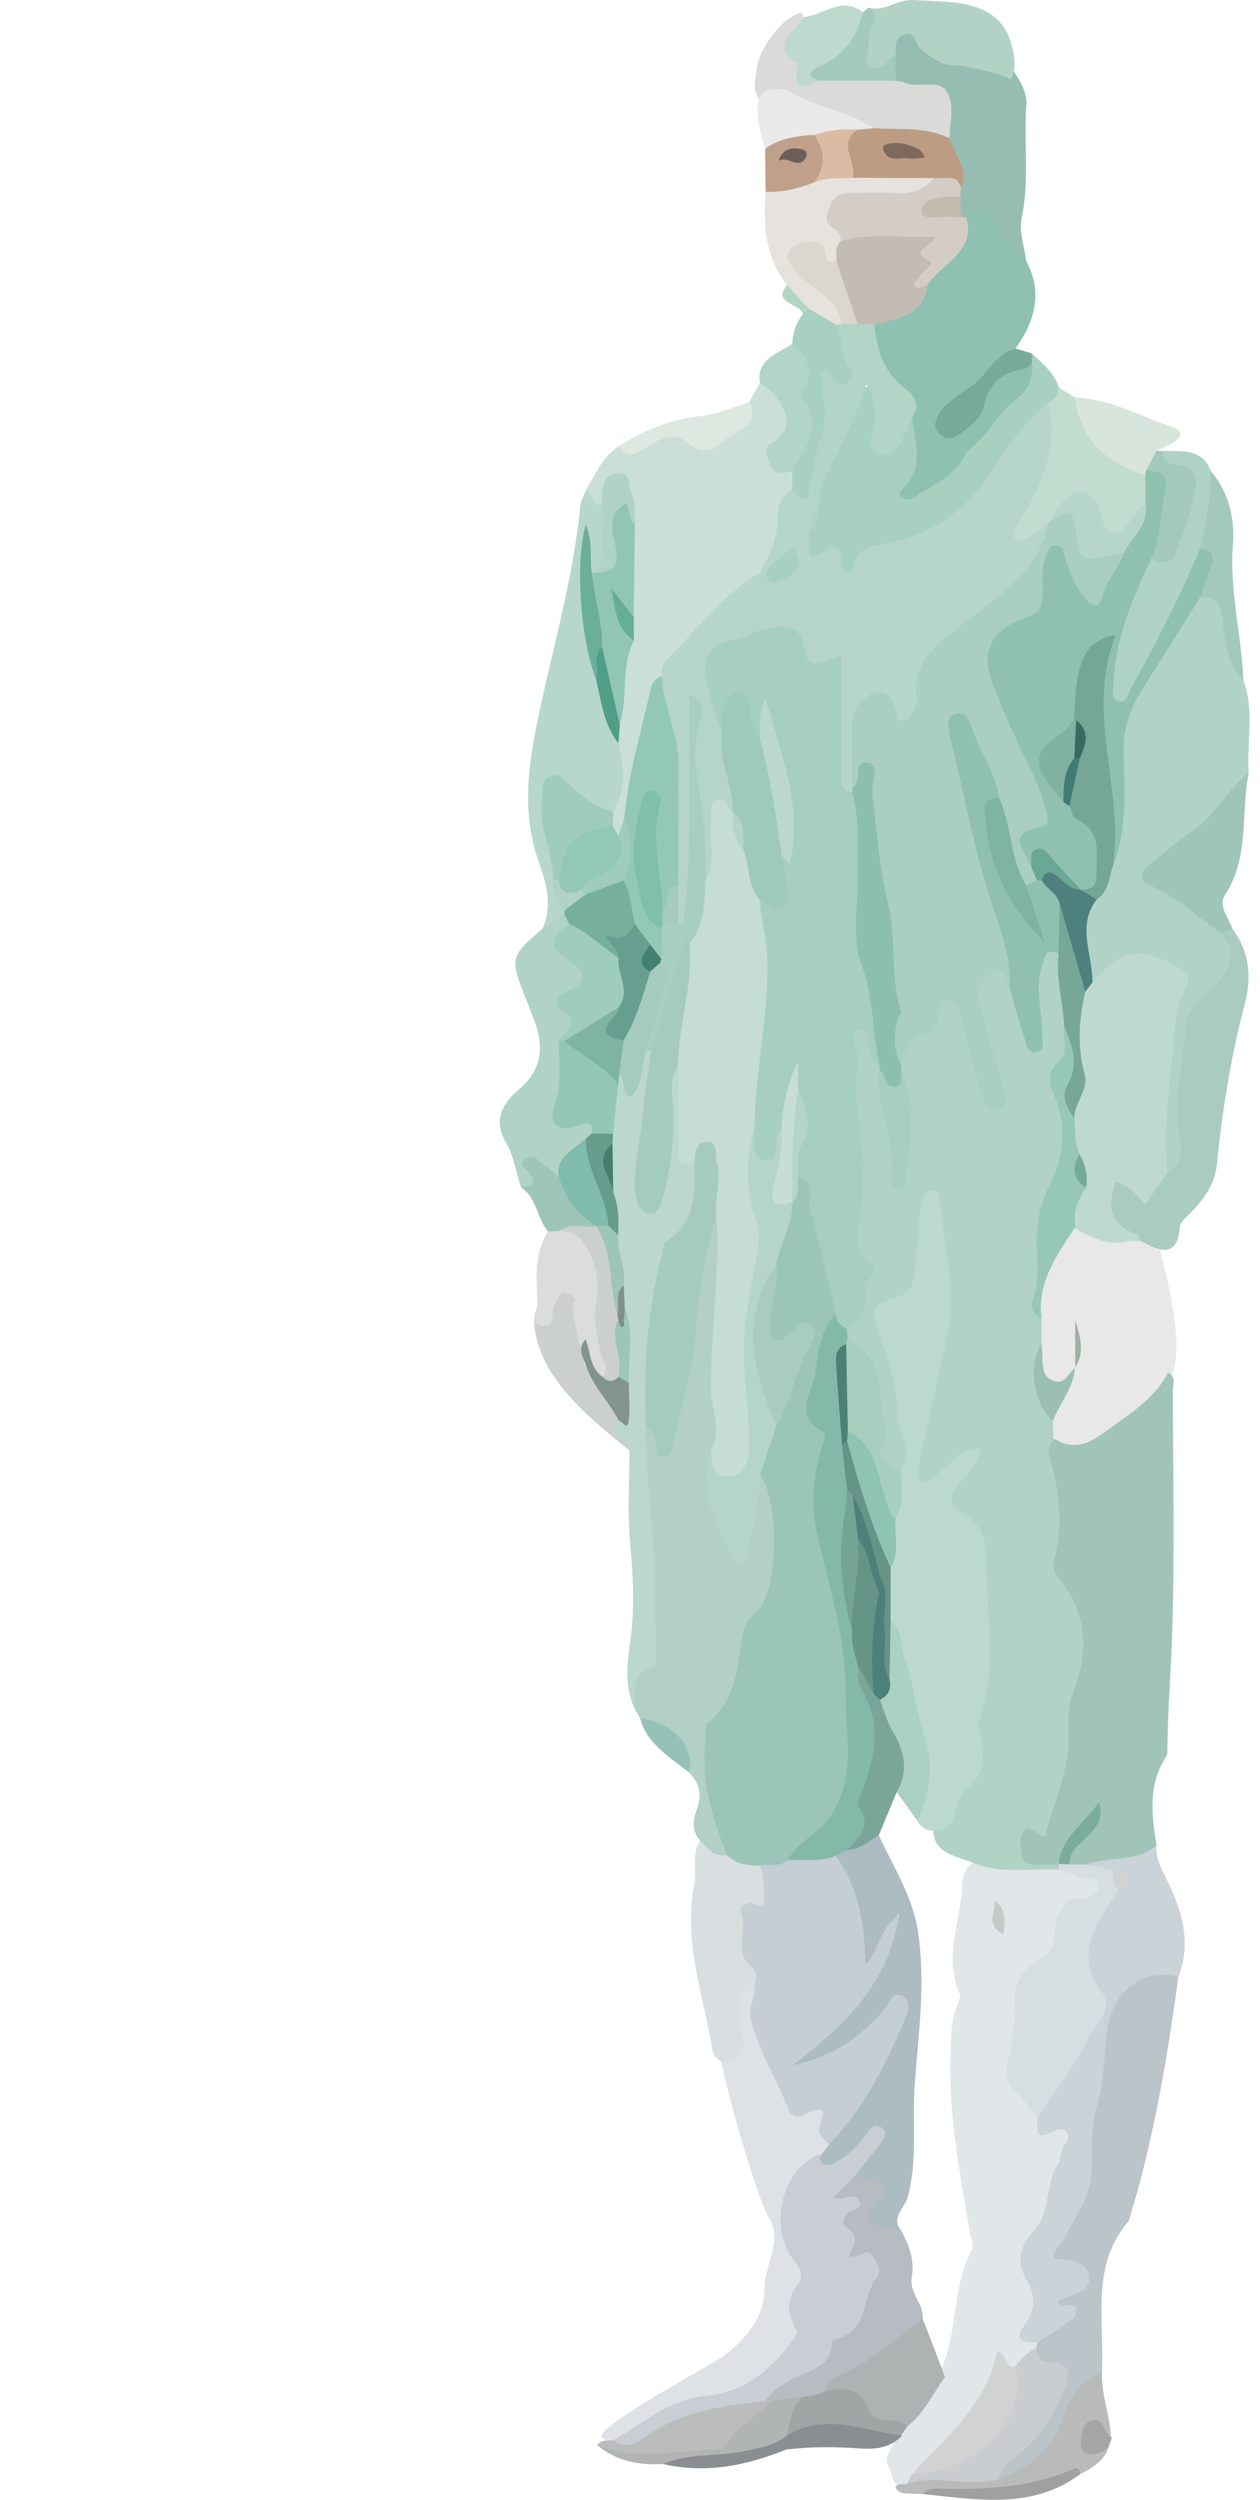 <?xml version="1.0" encoding="UTF-8"?>
<svg id="a" data-name="_x30_1" xmlns="http://www.w3.org/2000/svg" width="60.5" height="120" viewBox="0 0 60.5 120">
  <defs>
    <style>
      .b {
        fill: #90c0b0;
      }

      .c {
        fill: #c2dcd0;
      }

      .d {
        fill: #b0d3c5;
      }

      .e {
        fill: #9bc0b2;
      }

      .f {
        fill: #a6cfc0;
      }

      .g {
        fill: #c4ced4;
      }

      .h {
        fill: #6f5e57;
      }

      .i {
        fill: #7fb3a2;
      }

      .j {
        fill: #acbcc2;
      }

      .k {
        fill: #b2d0c5;
      }

      .l {
        fill: #bcd9ce;
      }

      .m {
        fill: #cad3d8;
      }

      .n {
        fill: #b7d7cb;
      }

      .o {
        fill: #c1a08b;
      }

      .p {
        fill: #dde8e0;
      }

      .q {
        fill: #94c6b7;
      }

      .r {
        fill: #b1d2c6;
      }

      .s {
        fill: #80b1a1;
      }

      .t {
        fill: #c5ddd3;
      }

      .u {
        fill: #91c5b4;
      }

      .v {
        fill: #b6d6c9;
      }

      .w {
        fill: #447f71;
      }

      .x {
        fill: #c4bcb4;
      }

      .y {
        fill: #b3d5c7;
      }

      .z {
        fill: #b8bbba;
      }

      .aa {
        fill: #97c7b7;
      }

      .ab {
        fill: #e8e9e7;
      }

      .ac {
        fill: #94c8b6;
      }

      .ad {
        fill: #8dbfaf;
      }

      .ae {
        fill: #80bbab;
      }

      .af {
        fill: #9fa0a0;
      }

      .ag {
        fill: #aed2c4;
      }

      .ah {
        fill: #8b8e90;
      }

      .ai {
        fill: #4e8079;
      }

      .aj {
        fill: #a0c5b8;
      }

      .ak {
        fill: #bcd7cd;
      }

      .al {
        fill: #d6dee2;
      }

      .am {
        fill: #9dcaba;
      }

      .an {
        fill: #96bdb1;
      }

      .ao {
        fill: #bbd8cc;
      }

      .ap {
        fill: #4e807d;
      }

      .aq {
        fill: #dadbd8;
      }

      .ar {
        fill: #b2d2c6;
      }

      .as {
        fill: #679c8c;
      }

      .at {
        fill: #a7d0c1;
      }

      .au {
        fill: #bac4c9;
      }

      .av {
        fill: #d7e5dc;
      }

      .aw {
        fill: #4d8078;
      }

      .ax {
        fill: #bedace;
      }

      .ay {
        fill: #a8cdc0;
      }

      .az {
        fill: #dbd6d0;
      }

      .ba {
        fill: #9fc5b9;
      }

      .bb {
        fill: #9fafa4;
      }

      .bc {
        fill: #cadfd5;
      }

      .bd {
        fill: #a4cbbe;
      }

      .be {
        fill: #80b4a2;
      }

      .bf {
        fill: #9dc5b8;
      }

      .bg {
        fill: #bd9c84;
      }

      .bh {
        fill: #9ac5b8;
      }

      .bi {
        fill: #65af99;
      }

      .bj {
        fill: #90c0b1;
      }

      .bk {
        fill: #669f8f;
      }

      .bl {
        fill: #95c1b6;
      }

      .bm {
        fill: #509d88;
      }

      .bn {
        fill: #669487;
      }

      .bo {
        fill: #b0d3c6;
      }

      .bp {
        fill: #75a696;
      }

      .bq {
        fill: #417c70;
      }

      .br {
        fill: #7f695d;
      }

      .bs {
        fill: #c4bab0;
      }

      .bt {
        fill: #bed9ce;
      }

      .bu {
        fill: #d1d3d3;
      }

      .bv {
        fill: #a4a6a5;
      }

      .bw {
        fill: #809187;
      }

      .bx {
        fill: #82958d;
      }

      .by {
        fill: #437e70;
      }

      .bz {
        fill: #c7c9c6;
      }

      .ca {
        fill: #c7ded4;
      }

      .cb {
        fill: #babdbc;
      }

      .cc {
        fill: #b6bcc2;
      }

      .cd {
        fill: #e9eae9;
      }

      .ce {
        fill: #e1e6e8;
      }

      .cf {
        fill: #a8cfc0;
      }

      .cg {
        fill: #396c61;
      }

      .ch {
        fill: #a3c9bc;
      }

      .ci {
        fill: #6baf9a;
      }

      .cj {
        fill: #d9dee1;
      }

      .ck {
        fill: #a3cabc;
      }

      .cl {
        fill: #8fc3b4;
      }

      .cm {
        fill: #78aa9a;
      }

      .cn {
        fill: #7cac9d;
      }

      .co {
        fill: #79a699;
      }

      .cp {
        fill: #b0b4b3;
      }

      .cq {
        fill: #b6d5c9;
      }

      .cr {
        fill: #9fccbc;
      }

      .cs {
        fill: #c9cdcf;
      }

      .ct {
        fill: #a9ccbf;
      }

      .cu {
        fill: #dcbba4;
      }

      .cv {
        fill: #76b09d;
      }

      .cw {
        fill: #d4cdc6;
      }

      .cx {
        fill: #74ab98;
      }

      .cy {
        fill: #abd0c4;
      }

      .cz {
        fill: #dbdcdb;
      }

      .da {
        fill: #b4d5c8;
      }

      .db {
        fill: #adb2b2;
      }

      .dc {
        fill: #6aa795;
      }

      .dd {
        fill: #80c0ab;
      }

      .de {
        fill: #dee1e5;
      }

      .df {
        fill: #e6e3df;
      }

      .dg {
        fill: #73a496;
      }

      .dh {
        fill: #78a797;
      }

      .di {
        fill: #8ec1b1;
      }

      .dj {
        fill: #c9ced4;
      }

      .dk {
        fill: #4e8076;
      }

      .dl {
        fill: #a0a5a5;
      }

      .dm {
        fill: #84b9aa;
      }

      .dn {
        fill: #cbd0cc;
      }
    </style>
  </defs>
  <path class="ab" d="M51.645,58.882c.971-.106,2.521-1.62,3.379-1.386.415,1.618,2.235,7.273,1.088,8.779-.641.842-1.844,2.937-2.177,3.902-.297.861-2.337-.483-3.265,0-.079-.007-.004-1.016-.082-1.027-.307-.229-.382-.534-.363-.872.063-1.053.999-1.733,1.404-2.64.287-.63.012-1.305.149-1.948-.127.656.134,1.344-.172,1.987-.214.415-.36.943-1.041.825-.659-.114-.823-.612-.876-1.139-.027-.268-.014-.539-.063-.806-.086-.399-.072-.801-.035-1.203.053-1.243.163-2.472.976-3.548.286-.379.478-.841,1.078-.924Z"/>
  <path class="dn" d="M27.812,60.423c.396.594.446,3.171.299,3.878-.077.84.214,1.551.854,2.178.486.476.999.976.748,1.724-.152.568.475.912.51,1.426-2.218-1.791-4.469-3.659-4.588-6.279-.019-.409,1.808-2.883,2.177-2.926Z"/>
  <path class="de" d="M39.34,103.553c-1.743,1.31-1.986,3.61-.528,5.024.233.226.515.406.238.781-.481.651-1.293,1.266-.422,2.153.042.042.181,1.422.069,1.586-.853.235-.437.478-1.088.975-.262.2-1.871.883-2.177.975-.713.215-5.969,2.721-6.531,1.951-.364-.499,5.313-3.499,5.84-3.896,1.122-.845,1.968-1.915,1.965-3.246-.003-1.151.92-2.303.208-3.399-.613-.944-2.98-9.071-2.572-9.943.293-.625,1.051-2.351,2.177-1.951-.565-.039,1.612,6.676,3.265,6.828.328.016.065,1.184.096,1.471.148.437-.117.614-.541.69Z"/>
  <path class="aj" d="M50.824,69.177c1.08.545,1.911-.223,2.533-.662,1.024-.723,2.138-1.466,2.727-2.624.423.228.227.569.228.83.013,4.002.099,8.007-.041,12.005-.061,1.738-.201,3.479-.22,5.222-.001.116.02.254-.039.345-.901,1.364-.715,2.822-.482,4.285-.338.715-.978,1.018-1.806,1.034-.51.01-1.01.064-1.503.177-.272.033-.536.011-.783-.103-.876-.956.456-1.271.62-1.819-.461.453-.945,1.019-1.144,1.739-.1.085-.213.146-.341.189-.742.081-1.556.224-1.855-.623-.269-.762-.21-1.475.851-1.78.37-.106.437-.458.574-.74.388-.797.581-1.656.57-2.501-.025-1.988.984-3.87.685-5.878-.058-.387-.038-.818-.273-1.131-.993-1.322-.928-2.773-.78-4.256.082-.82-.148-1.623-.289-2.429-.086-.493-.225-1.017.369-1.372.15-.029.283.002.399.091Z"/>
  <path class="ce" d="M42.746,118.539c-.458-.541.162-.965.192-1.454.029-.103.071-.202.12-.299.107-.193.206-.39.347-.567.679-.8,1.194-1.695,1.81-2.533.782-1.822.498-3.857,1.43-5.651.143-.275-.031-.61-.083-.917-.475-2.838-1.039-5.668-.92-8.559.032-.778.013-1.556.327-2.3.077-.183.18-.391.103-.567-.731-1.665-.019-3.3.11-4.946.042-.539.046-1.109.696-1.415,1.292-.348,2.455.567,3.737.308.57-.041,1.1.163,1.653.234.361.046.687.175.765.531.087.397-.157.752-.519.854-1.16.326-1.392,1.177-1.607,2.064-.075.31-.208.607-.474.814-1.965,1.535-1.213,3.661-1.436,5.551-.076.644.84,1.142,1.056,1.824.046.065.076.156.145.19,1.5.752,1.551.766,1.007,2.307-.442,1.25-.551,2.614-1.482,3.711-.13.153-.247.374-.192.547.427,1.344.298,2.72.338,4.087.047.108.064.219.056.334-.209.515-.597.875-1.163,1.082-.385-.004-.643-.062-.864.449-.721,1.67-2.091,2.983-3.343,4.35-.138.15-.358.206-.58.219-.012.639-1.01,1.147-1.227-.247Z"/>
  <path class="r" d="M59.701,32.647c.545,1.466.157,2.976.256,4.463-.663,1.683-2.071,2.817-3.554,3.902-1.148.84-1.123.926.063,1.742.922.634,1.903,1.221,2.541,2.133.607.763.658,1.6-.027,2.266-2.219,2.158-1.816,4.812-1.86,7.385-.013.784.163,1.608-1.049,1.812-.763-1.044-.813-2.253-.526-3.359.465-1.798.051-3.677.77-5.433.166-.405-.1-.667-.502-.825-.668-.261-1.311-.642-2.079-.188-.44.26-.748.809-1.438.599-.499-1.311-.957-2.623-.044-3.947.443-.558.699-1.188.858-1.854.498-1.512.603-3.071.445-4.617-.159-1.552.228-2.966,1.165-4.2.992-1.307,1.479-2.9,2.842-3.99,1.034-.228,1.435.276,1.48,1.091.057,1.038.291,2.038.658,3.018Z"/>
  <path class="k" d="M30.741,82.5c-.087-.156-.174-.311-.261-.467-.232-.777-.238-1.535.257-2.242.194-.277.303-.584.25-.89-.309-1.778.104-3.568-.17-5.353-.253-1.645-.378-3.312-.013-4.968.468-.492.703.225,1.083.182.915-2.075.902-4.283,1.243-6.436.165-1.043.326-2.088.585-3.113.085-.335-.022-1.103.887-.693.601,1.521.358,3.09.223,4.626-.141,1.598-.247,3.181-.019,4.774.073.508.025,1.012-.156,1.498-.875,1.706.194,3.169.712,4.72.374-.722.42-1.488.613-2.223.113-.43.04-.952.632-1.182,1.134.471,1.188,1.404,1.074,2.293-.23,1.792.015,3.685-1.381,5.258-.361.407-.341,1.034-.392,1.581-.063.667-.196,1.347-.626,1.89-1.389,1.753-1.032,3.602-.502,5.483.165.586.626,1.147.252,1.797-.907.495-1.236.031-1.414-.685-.44-.485-.328-1.044-.144-1.546.245-.669.101-1.21-.388-1.716-.373-1.16-1.254-1.951-2.344-2.589Z"/>
  <path class="bc" d="M35.964,19.312c.176-.312.351-.624.527-.937,1.323.287,2.331,2.231,1.478,3.224-.575.669-.18.777.259,1.059.164.28.171.571.081.87-.286.523-.527,1.068-.555,1.651-.043.886-.394,1.651-.978,2.346-1.303,1.283-2.795,2.408-3.932,3.833-.329.412-.622.836-.881,1.284-.768,1.428-.75,3.025-1.196,4.524-.197.662-.458,1.342-.425,2.056-.023.413-.125.787-.6.975-.375.023-.518-.203-.625-.467-.077-.256-.086-.515-.048-.776.392-1.076.385-2.174.21-3.281.064-.317.026-.643.106-.958.362-.887.08-1.818.227-2.718.074-.452.206-.895.402-1.319.106-.39.073-.787.081-1.181-.141-1.325.012-2.655-.106-3.978.088-.711.317-1.443-.342-2.073-.439.184-.342.725-.78.885-.757.1-.609-.453-.73-.812.449-.743.776-1.559,1.563-2.099.403.099.779.002,1.093-.203.834-.544,1.659-.678,2.629-.23.768.355,1.261-.242,1.777-.622.374-.275.542-.682.765-1.052Z"/>
  <path class="g" d="M39.355,102.396c-.227-.321.928-1.724-.835-.852-.355.176-.58-.057-.686-.336-.543-1.429-1.405-2.746-1.78-4.24-.146-.584.233-1.059.168-1.599-.939-.939-1.039-2.086-1.006-3.266.004-.156-.027-.373.092-.445.911-.552.859-1.499,1.205-2.283.391-.26.876-.259,1.315-.386.74-.045,1.473-.232,2.222-.098,1.496.978,1.627,2.46,1.882,4.068-.034-.055-.028-.091.036-.197.236-.391.382-1.043,1.011-.856.542.161.43.785.413,1.25-.012.313-.049.642-.226.905-1.065,1.583-2.025,3.24-3.257,4.155.665-.386,1.518-1.261,2.346-2.163.298-.325.638-.725,1.189-.5.525.215.448.705.448,1.13-.001.44-.22.826-.385,1.226-.604,1.468-1.543,2.781-2.373,4.145-.247.406-.537.812-1.123.9-.394-.02-.489-.323-.657-.557Z"/>
  <path class="ax" d="M52.452,47.167c1.346-1.637,2.477-1.793,4.265-.607.4.265.389.569.2.919-.586,1.084-.496,2.257-.636,3.412-.219,1.801-.386,3.591-.224,5.399-.12,1.547-.764,1.92-2.152,1.237-.191.475.04.807.422,1.11.304.241.774.441.427.93-.176.001-.352.002-.528.003-1.055.282-1.878-.212-2.719-.651-.477-.687-.152-1.335.115-1.987.279-.558-.028-1.048-.228-1.551-.24-.558-.134-1.141-.152-1.715.557-1.459.231-2.959.252-4.442.008-.539-.061-1.087.275-1.58.146-.254.342-.45.685-.475Z"/>
  <path class="au" d="M49.782,112.677c.007-.075.016-.15.027-.224.004-.446.372-.679.682-.948.182-.158.463-.321.26-.581-.465-.594.044-.83.464-1.105.584-.382.491-.725-.134-.912-1.063-.318-.867-.836-.462-1.526.831-1.412,1.401-2.853,1.413-4.534.014-2.01.563-4.005.884-6.005.169-1.051.925-1.84,2.006-2.314.764-.335,1.166-.224,1.659.374-.537,3.908-1.18,7.799-2.352,11.603-.012.037-.012.082-.036.111-1.667,1.948-1.261,4.223-1.268,6.434-.001.271-.006.543-.008.814-.659.941-1.341,1.861-1.736,2.939-.462,1.262-2.16,2.402-3.24,2.283-.418-.695.188-1.083.612-1.474.88-.812,1.598-1.704,2.02-2.777.185-.47.247-.889-.405-1.146-.497-.196-.738-.528-.385-1.012Z"/>
  <path class="m" d="M56.581,94.902c-1.558-.488-3.09.599-3.388,2.381-.209,1.255-.122,2.538-.516,3.777-.337,1.058-.216,2.152-.259,3.237-.044,1.102-.771,2.066-1.264,3.065-.168.341-.545.595-.604,1.062.746.052,1.672.078,1.751.871.078.784-.956.847-1.533,1.184.201.41.898-.081.921.45.015.335-.365.508-.628.697-.404.29-.834.552-1.253.826-.695-.005-1.173-.097-.601-.857.496-.659.548-1.373.112-2.099-.509-.848-.401-1.639.295-2.381.871-.929.534-2.224,1.192-3.237.171-.264.084-.681.343-.974.139-.158.226-.362.09-.539-.189-.247-.445-.164-.686-.039-1.024.528-.652-.285-.761-.637.079-1.142.892-2.002,1.454-2.949.387-.652.773-1.3,1.096-1.98.195-.412.3-.845.043-1.238-1.243-1.9-.091-3.404.969-4.928.201-.241.211-.432-.173-.523-.364-.173-.841-.172-1.057-.562,1.097-.424,2.455-.079,3.406-.933-.056.75.353,1.333.665,2.004.621,1.337.977,2.831.386,4.32Z"/>
  <path class="di" d="M49.271,12.526c.812,1.497.434,2.878-.51,4.203-.541.992-1.538,1.633-2.331,2.429-.361.362-.907.604-.892,1.296.982-.191,1.195-.906,1.504-1.54.594-1.218,1.016-1.443,2.318-1.237.175.268.186.576-.108.723-1.523.759-1.637,2.315-2.478,3.457-.494,1.064-1.474,1.693-2.53,2.242-.349.181-.754.225-1.102-.012-.347-.236-.259-.591-.09-.846.665-1.007.552-2.071.371-3.149.123-.635-.259-1.073-.657-1.552-.721-.87-1.321-1.805-.954-2.972.398-.438,1.035-.531,1.524-.841.468-.297.878-.62.949-1.171.713-1.014,1.855-1.826,1.86-3.176.508-.639,1.059-.533,1.625-.071.742.606,1.224,1.356,1.502,2.216Z"/>
  <path class="ak" d="M31.01,68.457c-.041,2.014.281,4.011.392,6.006.091,1.63.032,3.297.12,4.948.012.23.036.54-.223.63-1.143.394-.73,1.27-.819,1.993-.54-1.113-.349-2.306-.199-3.413.21-1.554.109-3.061-.028-4.601-.129-1.455-.029-2.927-.03-4.391-.212-.445-.969-.671-.668-1.323.554-.67.063-1.451.279-2.16-.069-1.087.176-2.186-.191-3.258-.086-.394-.058-.794-.069-1.191.094-.798-.373-1.546-.262-2.346.078-.73-.103-1.436-.249-2.145-.02-.732-.007-1.465-.012-2.197-.001-.196-.001-.392-.002-.587-.093-.773.028-1.528.228-2.277.059-.169.127-.336.255-.474.424-.092.986.032,1.002-.642.006-.281.203-.581.591-.671.134.016.239.074.324.166.317.471.227.976.136,1.473-.244,1.34-.369,2.693-.554,4.039-.055.397-.171.833.214,1.293.516-1.118.584-2.222.588-3.337.003-.659-.057-1.323.053-1.975.065-.387.034-.903.738-.895.791,1.089.355,2.307.405,3.464.023.532.103.951.542,1.3.511,1.237.188,2.392-.608,3.407-.52.662-.781,1.355-.928,2.125-.343,1.795-.606,3.593-.541,5.423.02.566.087,1.179-.486,1.617Z"/>
  <path class="at" d="M43.792,20.015c.138,1.198.651,2.437-.489,3.497-.1.093-.187.305.021.397.136.06.38.09.483.022.977-.652,2.172-1.111,2.599-2.27.969-1.021,1.445-2.382,2.753-3.176.455-.276.207-.703.142-1.075.008-.182.089-.331.248-.445.518.494,1.087.956,1.298,1.645.289.385.049.661-.234.929-.945.753-1.484,1.782-2.237,2.666-.286.336-.48.738-.785,1.063-1.149,1.222-2.082,2.625-4.177,2.842-.963.1-1.951.591-2.482,1.484-.85-.148-1.495-.69-2.272-.99-.3-.116-.198-.636-.115-.986.338-.742.834-1.457.456-2.314-.026-.06-.005-.108-.001-.115.742-1.414,1.514-2.816,2.116-4.287.096-.235.454-.395.778-.302.32.092.402.383.486.648.194.612-.136,1.235.042,1.892.819-.04.497-1.19,1.37-1.125Z"/>
  <path class="dj" d="M29.44,117.138c1.444-.79,2.623-1.939,4.484-2.132,2.051-.213,3.36-1.501,4.387-3.02-.438-.758-.648-1.512-.028-2.287.373-.466.097-.831-.21-1.25-1.183-1.614-.505-4.317,1.218-5.023.53.119.903-.106,1.247-.434.295-.282.546-.601.869-.858.297-.237.645-.479,1.036-.246.429.255.376.671.212,1.049-.255.586-.722,1.048-1.171,1.519-.248.323-.968.611-.027.998.24.099.164.444.003.634-.613.727-.259,1.311.378,1.775.688.501.714,1.061.513,1.765-.652,2.284-2.155,3.956-4.431,5.09-.458.228-.773.629-1.27.806-1.91.461-3.873.756-5.563,1.805-.466.289-1.236.78-1.648-.19Z"/>
  <path class="n" d="M29.696,35.681c.26,1.12.392,2.233-.26,3.295-.571.357-.971-.039-1.408-.261-.445-.226-.723-.679-1.345-.787-.643,1.455.325,2.818.271,4.221-.094.518.218.954.357,1.427.006.117-.012.232-.048.345-.276.413-.551.83-1.219.666.482-1.039.206-2.155-.129-3.072-.819-2.244-.615-4.402-.16-6.649.713-3.523,1.762-6.993,2.109-10.575.025-.263.178-.515.272-.773.322.177.244.711.776.702.619,1.084.625,2.167-.005,3.246-.111.081-.242.123-.385.124-.361-.109-.377-.378-.376-.466.132,1.712.247,3.618.83,5.469.365,1.006.444,2.064.718,3.086Z"/>
  <path class="ct" d="M54.753,59.567c-.043-.108-.056-.287-.133-.312-1.44-.467-1.402-1.431-1.058-2.537.629.165.995.629,1.431,1.079.385-.545.724-1.027,1.063-1.508.665-.398.751-.905.612-1.612-.367-1.857.182-3.71.283-5.565.035-.64.948-1.244,1.469-1.859.648-.766,1-1.552.245-2.43.091-.218.239-.337.512-.236.84,1.139.93,2.334.58,3.661-.664,2.513-1.069,5.07-1.327,7.646-.092.919-.617,1.675-1.292,2.356-.197.198-.475.429-.492.658-.111,1.484-.947,1.173-1.892.658Z"/>
  <path class="an" d="M49.271,12.526c-.575-.623-1.248-1.194-1.697-1.883-.386-.592-.701-.539-1.182-.203-.135.063-.258.048-.369-.046-.228-.253-.282-.547-.256-.861.005-.176.005-.353.039-.528.235-.89-.503-1.605-.554-2.443-.012-.232-.104-.462-.081-.69.086-.874-.248-1.403-1.315-1.455-.386-.019-.738-.206-.998-.49-.26-.314-.228-.682-.239-1.041-.057-.352-.008-.694.173-1.012.167-.295.424-.501.814-.47.327.026.513.24.678.482.194.283,1.905.975,2.587.646.275-.133.529-.547.863-.227.222.212,1.633,1.653,1.55,2.718-.142,1.809.16,3.628-.228,5.443-.139.65.132,1.372.216,2.061Z"/>
  <path class="bo" d="M26.045,44.587c.348-.234.696-.468,1.044-.702.254.106.371.293.398.535-.342.613-.305,1.127.3,1.649.554.479.689,1.074-.003,1.618-.224.176-.528.404-.292.686.584.694.061,1.238-.226,1.823.029.875.156,1.747-.144,2.616-.193.558.075.858.771.865.496.005.968.127.819.747-.055.159-.149.3-.266.428-.632.479-1.107,1.073-1.543,1.697-.161.07-.338.083-.478-.007-.365-.234-.574-.34-.633.233-.032.316-.402.464-.778.223-.246-.736-.331-1.506-.747-2.207-.54-.91-.222-1.754.561-2.414,1.282-1.081,1.315-2.165.729-3.662-1.051-2.686-1.277-2.636.486-4.128Z"/>
  <path class="cj" d="M36.467,89.557c.232.466.199.96.213,1.455.011.38.061.632-.521.367-.353-.161-.663.242-.586.414.377.85-.402,1.879.505,2.618.371.303.184.63.145.96-.941.432-.854,1.182-.704,1.923.069.342.239.671.146,1.025-.095.359-.304.679-.756.686-.392.005-.653-.287-.702-.593-.42-2.618-1.415-5.184-.88-7.891.142-.716-.146-1.482.291-2.169.356.351.634.816,1.301.705.612-.071,1.166.001,1.548.501Z"/>
  <path class="c" d="M50.318,19.315c.332-.141.503-.379.529-.704.258.156.516.312.773.468.06.056.156.1.18.165.602,1.623,2.045,2.603,3.435,3.626.209.401.205.813.085,1.231-.061.188-.185.346-.305.509-1.211,1.644-1.525,1.642-2.671-.021-.469-.681-.736-.601-1.521.46-.106.149-.234.281-.382.397-.128.104-.254.211-.388.308-.408.297-.858.65-1.38.316-.565-.362-.169-.825-.014-1.257.543-1.521,1.673-2.906,1.308-4.642-.063-.299.152-.596.351-.856Z"/>
  <path class="aq" d="M43.005,3.877c.127.022.271.018.379.072.659.329,1.669-.169,2.056.412.429.644.159,1.509.152,2.279-1.206.338-2.358-.224-3.547-.171-.58-.325-1.158-.573-1.873-.694-.962-.162-1.873-.593-2.385-1.45-.079-.092-1.18.583-1.267.497-.349-.347-.333-.739-.154-1.687.188-.999,1.339-2.421,2.137-2.528.012-.002.047.139.071.213.178.725-.517,1.363-.058,2.203.36.66.649.645,1.219.474,1.12-.072,2.249-.213,3.271.379Z"/>
  <path class="ba" d="M59.176,44.588c-.171.079-.341.157-.512.236-1.135-.761-2.079-1.74-3.4-2.295-.557-.234-.537-.659-.066-1.029.683-.536,1.337-1.106,2.057-1.6,1.119-.768,1.653-1.977,2.703-2.79-.393,1.942.059,4.008-1.134,5.84-.364.558.186,1.097.352,1.638Z"/>
  <path class="ag" d="M55.795,21.651c.938.001,1.938-.12,2.338.948.609,1.289.289,2.541-.184,3.788-.676,2.574-2.35,4.74-3.594,7.082-.138.26-.316.501-.67.453-.484-.066-.569-.426-.602-.79-.132-1.465.37-2.846.805-4.217.242-.762.426-1.609,1.185-2.169,1.302-.203,1.194-1.271,1.503-2.049.311-.782.73-1.64-.502-2.192-.345-.155-.611-.46-.278-.856Z"/>
  <path class="z" d="M47.965,119.004c1.296-.528,2.397-1.214,2.887-2.51.396-1.046.759-2.144,2.063-2.63-.069,2.159,1.493,3.681-1.048,4.899-2.403,1.093-5.001.945-7.574.957-.329-.014-.662-.003-.983-.053-.123-.019-.329-.205-.309-.26.079-.221.337-.139.529-.169,1.425-.888,2.926-.608,4.434-.233Z"/>
  <path class="df" d="M37.796,13.683c-1.084-1.355-1.139-2.902-1.038-4.478.657-.526,1.525-.574,2.307-.82.636-.236,1.298-.268,1.972-.217,1.21-.085,2.423-.228,3.604.158.638.81-.175.986-.713,1.195-.555.216-1.184.129-1.784.139-1.913.032-1.995.129-1.49,1.795.01.359-.066.702-.229,1.029-.346.512-.687.296-1.032-.006-.236-.206-.485-.576-.835-.232-.316.311.083.565.287.786.414.446.924.815,1.334,1.265.333.366.642.75.337,1.26-.089.085-.195.142-.32.175-.646.028-1.11-.232-1.428-.724-.24-.491-1.083-.629-.972-1.327Z"/>
  <path class="ar" d="M48.493,3.847c-.012-.229-2.137-.729-2.89-.731-.042-0-.084-.026-.126-.025-.33.004-1.369-.712-1.46-1.012-.072-.238-.198-.498-.502-.439-.662.129-.454.656-.516,1.053-.288.404-.454,1.045-1.196.781-.632-.225-.541-.788-.512-1.304.035-.625.325-1.195.411-1.806.799.233,1.329-.419,2.222-.36,1.587.106,3.878-.084,4.569,1.893.173.494.392,1.523,0,1.951Z"/>
  <path class="cs" d="M47.965,119.004c-1.455.436-2.983-.257-4.434.234.086-.155.172-.311.259-.466-0-0.0 0.0 0.0 0.0 0,1.682-.624,3.228-1.356,4.227-2.855.497-.747.271-1.593.728-2.298.263-.387.603-.706,1.037-.941.026.315.04.672.506.69,1.303.049,1.055.728.769,1.446-.425,1.069-1.027,2.031-1.947,2.835-.45.394-1.062.703-1.145,1.356Z"/>
  <path class="cz" d="M27.612,62.376c-.679-.771-.818-.037-.996.323-.174.352.052,1.055-.622.937-.65-.114-.173-.734-.186-1.111-.038-1.155-.188-2.338.505-3.411.132-.186.333-.27.565-.309,1.409.002,1.843.93,2.024,1.904.311,1.671.051,3.394.465,5.066.046.187-.134.357-.355.437-1.234-.166-.881-1.201-1.253-1.839-.031-.666-.42-1.312-.147-1.997Z"/>
  <path class="at" d="M38.846,14.832c.431.249.862.499,1.293.748.951.576.89,1.519,1.05,2.374.043.228-.095.563-.322.59-1.089.13-.839.838-.832,1.441.016,1.27-.898,2.342-.945,3.599-.035.291.003.677-.47.64-.403-.031-.662-.285-.583-.703.003-.309.007-.619.01-.928-.225-.199-.155-.409-.042-.629.44-.854.536-1.673.278-2.65-.234-.885.033-1.88-.24-2.811.016-.514.175-.987.502-1.413.093-.093.136-.231.298-.259Z"/>
  <path class="av" d="M54.995,22.817c-1.988-.619-3.163-1.83-3.375-3.739,1.716.07,3.142.921,4.695,1.424.565.183.377.523-.006.761-.24.15-.517.252-.777.375.001.357.056.724-.246,1.022-.081.076-.18.127-.292.156Z"/>
  <path class="cb" d="M29.44,117.138c.627.483,1.161.117,1.623-.208,1.673-1.179,3.659-1.457,5.676-1.67.149-.091.261-.063.337.084-.861,1.401-1.741,2.647-3.905,2.655-1.57.006-3.091.121-4.504-.624.191-.254.488-.23.772-.237Z"/>
  <path class="y" d="M38.046,16.503c.728.657,1.107,1.371.515,2.276-.073.111-.088.341-.009.432,1.112,1.287.012,2.298-.502,3.382-1.088.429-1.085-.365-1.268-.927-.028-.085.044-.254.128-.303,1.07-.622,1.151-1.293.24-2.445-.168-.213-.436-.363-.659-.542-.202-1.106.827-1.389,1.555-1.873Z"/>
  <path class="ch" d="M57.619,26.331c.276-1.233.538-2.467.514-3.733.888,1.076,1.168,2.28,1.065,3.606-.169,2.164.42,4.289.504,6.442-.863-.848-.87-1.946-1.013-2.981-.089-.642-.281-1.027-1.064-.99-.431-.781.486-1.564-.005-2.346Z"/>
  <path class="bt" d="M39.363,3.876c-.579.212-1.282.647-1.098-.499.018-.111.052-.289-.01-.331-1.341-.915-.039-1.515.319-2.226.954-.069,1.816-1.034,2.86-.236.339.972-.199,1.65-.908,2.301-.375.344-.984.466-1.162.99Z"/>
  <path class="cd" d="M37.787,4.326c1.28.807,2.912.97,4.164,1.827-.136.265-.401.35-.691.4-.692-.058-1.341.196-2.021.23-.854.002-1.631.446-2.501.357-.675-2.143-.483-3.134,1.049-2.814Z"/>
  <path class="cp" d="M28.668,117.375c1.837.735,3.734.255,5.609.219.273-.005.542-.07.66-.299.453-.878,1.462-1.289,2.078-2.027.407-.37.875-.541,1.452-.364.386.841-.268,1.493-.501,2.224-1.868,1.136-4.032,1.011-6.133,1.153-1.189.075-2.266-.162-3.163-.905Z"/>
  <path class="p" d="M35.964,19.312c.636,1.148-.654,1.335-1.204,1.851-.454.427-1.055.696-1.698.123-.704-.627-1.336-.21-1.971.158-.457.264-.946.694-1.392-.026,1.192-.731,2.441-1.287,3.92-1.442.799-.084,1.564-.435,2.344-.665Z"/>
  <path class="ch" d="M55.028,22.596c.168-.319.336-.638.505-.957.087.004.175.008.262.012.039.282.143.598.473.621,1.572.11,1.127,1.089.972,1.863-.151.752-.471,1.476-.711,2.214-.203.624-.598.81-1.245.46-.444-.465-.07-.928-.023-1.402.095-.943.579-1.924-.233-2.81Z"/>
  <path class="ah" d="M31.831,118.28c1.26-.543,2.669-.344,3.988-.633.723-.158,1.418-.271,1.975-.74.731-.965,1.73-1.162,2.931-.852.574.148,1.153.279,1.762.296.368.01.809.043.781.551l.024.032c-.526.549-1.207.659-1.974.602-1.188-.088-2.379-.09-3.565.048-1.896.766-3.844,1.177-5.923.696Z"/>
  <path class="cm" d="M49.549,16.966l-.01.481c-.099.068-.115.213-.265.234-1.16.162-1.827.769-2.03,1.802-.115.585-.604.936-1.067,1.284-.297.223-.646.44-1.032.091-.329-.298-.286-.581-.075-.945.36-.622.997-.978,1.567-1.373.783-.542,1.096-1.514,2.124-1.811.263.079.526.158.788.237Z"/>
  <path class="bf" d="M26.827,59.093c-.171.007-.343.014-.514.021-.546-.649-.511-1.585-1.297-2.116.389-.085.845-.132.437-.649-.184-.233-.625-.488-.201-.755.399-.251.664.197.953.381.238.151.426.365.637.551.979.511,1.233,1.515,1.897,2.241-.032.116-.104.207-.216.274-.554.309-1.143-.308-1.696.052Z"/>
  <path class="ck" d="M39.363,3.876c-.677-.173-.476-.48-.059-.662,1.245-.543,1.864-1.464,2.129-2.629.09-.074.179-.147.269-.221.779.559-.177,1.113-.007,1.684.113.382-.364.907.151,1.171.536.274.719-.421,1.154-.526.002.394.004.789.005,1.183-1.214-0-2.428-0-3.642-.001Z"/>
  <path class="o" d="M36.738,7.14c.686-.502,1.508-.616,2.353-.665,1.104.816,1.101,1.207-.014,2.287-.739.291-1.503.48-2.319.444-.006-.689-.013-1.377-.019-2.066Z"/>
  <path class="af" d="M44.295,119.719c.383-.378.89-.24,1.349-.239,2.043.006,4.049-.142,5.926-.965.228-.1.275.089.299.247-2.304,1.727-4.957,1.226-7.574.957Z"/>
  <path class="bl" d="M30.741,82.5c1.523.119,2.682,1.399,2.344,2.589-.933-.752-2.031-1.385-2.344-2.589Z"/>
  <path class="y" d="M38.846,14.832c-.099.086-.198.173-.298.259-.069-.547-1.534-.494-.752-1.407.35.383.7.766,1.05,1.148Z"/>
  <path class="d" d="M50.552,68.207c.012.314.024.629.036.943-.354.288-.234.618-.142.969.41,1.561.609,3.129.184,4.722-.065.244-.054.601.101.782,1.509,1.766,1.566,3.67.776,5.682-.354.901-.117,1.85-.227,2.777-.165,1.396-.749,2.681-1.092,4.038-.405.17-.682-.701-1.057-.196-.204.275-.13.755-.08,1.132.073.557.607.438,1.022.461.26.014.52.011.78.015.073.08.061.152-.024.217-1.302-.06-2.629.193-3.901-.246-.895-.407-2.166-.451-2.121-1.767.924-1.557,1.857-2.996,1.916-4.954.064-2.125.215-4.267.254-6.405.024-1.346-.191-2.606-1.288-3.675-.794-.773-.061-1.51.408-2.261-.655.384-1.12,1.195-1.905.87-.906-.376-.3-1.191-.25-1.796.121-1.469.352-2.91.867-4.342.809-2.25-.013-4.562.039-6.88-.425.206-.264.53-.311.79-.048.268-.017.545-.047.817-.125,1.136-.234,2.269-1.549,2.912-.616.301-.381.823-.235,1.256.57,1.687.853,3.42,1.083,5.163.072.543.21,1.094-.41,1.48-1.12-.124-1.487-.5-1.414-1.476.136-1.809-.106-3.522-1.511-4.952-.069-.181-.084-.365-.048-.553.593-1.24.946-2.43.561-3.867-.462-1.72.108-3.535-.105-5.323-.155-1.298-.362-2.612-.255-3.933.022-.268-.043-.545.044-.808.117-.358.337-.655.804-.631.424.023.565.333.597.655.043.431.11.846.408,1.203.057.104.096.215.123.327-.157,1.488.845,2.859.578,4.149.302-1.213.097-2.621-.198-4.027-.031-.116-.043-.233-.044-.352.004-.18.03-.356.095-.525.41-.993,1.521-1.532,1.955-2.569.275-.656.964-.207,1.314.228.39.485.443,1.092.624,1.651.251.776.358,1.588.735,2.334-.105-.885-.401-1.727-.689-2.574-.24-.707-.508-1.43-.269-2.177.172-.538.481-1.063,1.173-1.129.71-.067.704.572.953.95.262.695.402,1.426.743,2.11-.068-1.07-.259-2.139.128-3.186.307-.83.61-.901,1.432-.338.219,1.09.392,2.183.373,3.293-.01.814.086,1.642-.514,2.358-.204.244-.072.534.007.791.56,1.825.218,3.532-.363,5.349-.568,1.774-.905,3.688-.601,5.595-.001.408-.001.816-.002,1.224-.413,1.302.283,2.474.537,3.698Z"/>
  <path class="al" d="M50.831,89.75c.006-.073.014-.145.024-.218 0.0 0-.014-.066-.014-.066.176-.098.343-.084.502.034.261.003.521.007.782.01.441.081.883.163,1.324.244.334.257.339.588.258.937-.913,1.56-2.262,3.024-.803,4.945.618.815-.319,1.56-.663,2.241-.671,1.33-1.617,2.549-2.448,3.813-.343-.437-.597-.917-1.039-1.308-.858-.76-.16-1.679-.153-2.518.004-.445.201-.916.139-1.376-.149-1.112.229-1.949,1.333-2.55.806-.438.428-1.323.728-1.975.203-.439.32-.778.905-.803.503-.022,1.049-.148,1.042-.656-.006-.44-.636-.253-.955-.419-.294-.153-.64-.227-.964-.336Z"/>
  <path class="cn" d="M51.342,89.5c-.167-.011-.334-.022-.502-.034.094-1.213,1.166-1.891,1.932-2.957.237.802-.142,1.231-.557,1.642-.399.395-.89.738-.873,1.348Z"/>
  <path class="db" d="M44.302,111.295c.357.935.715,1.871,1.072,2.806-.584.8-.972,1.719-1.801,2.368-1.004.016-1.95-.034-2.53-.973-.292-.472-1.021-.339-1.467-.642-.309-.493.009-.847.411-1.068,1.281-.704,2.48-1.497,3.601-2.393.187-.15.449-.229.715-.098Z"/>
  <path class="bu" d="M48.745,113.619c.703,2.411-1.877,5.094-4.954,5.153,1.658-1.8,3.641-3.414,4.077-5.907.53.112.283.813.878.755Z"/>
  <path class="dl" d="M39.613,114.791c.952-.285,1.752-.091,2.058.796.328.949,1.427.327,1.901.883-.101.144-.202.288-.303.432-1.825-.209-3.651-1.115-5.475.005.149-.662.171-1.367.782-1.875.271-.339.616-.422,1.037-.24Z"/>
  <path class="bz" d="M48.193,92.853c-.883-.442-.415-.987-.423-1.641.641.558.423,1.065.423,1.641Z"/>
  <path class="b" d="M55.028,22.596c.678-.001,1.068.178.921.908-.222,1.101-.19,2.243-.665,3.304-.939,1.951-1.748,3.935-1.827,6.092-.01.28-.161.709.309.774.354.049.389-.341.519-.579,1.214-2.214,2.394-4.441,3.333-6.764.603.037.704.346.543.801-.182.514-.359,1.029-.538,1.544-.945,1.505-1.886,3.013-2.836,4.515-.586.927-.863,1.898-.837,2.984.044,1.8.19,3.621-.503,5.371-.471-.297-.388-.748-.388-1.168-0-.351-.047-.698-.071-1.046-.088-1.278.083-2.531-.393-3.837-.487-1.337-.001-2.828.332-4.474-.864,1.168-.773,2.288-.98,3.341-.136.371-.36.695-.638.998-1.169,1.268-1.159,1.59.064,2.984.136.127.273.251.398.387,1.236.917,1.537,2.082,1.17,3.442-.096.358-.175.684-.65.759-.131.014-.262.004-.39-.027-.579-.222-1.011-.632-1.336-1.075-.367-.501-.759-.355-1.207-.226-.775-.555-1-1.305-.278-1.895.82-.671.626-1.297.271-1.984-.658-1.275-1.18-2.598-1.782-3.893-.335-.72-.617-1.47-.501-2.271.135-.928.513-1.791,1.526-2.171.783-.295,1.026-.742,1.026-1.435-0-.504.055-1.01.314-1.48.163-.297.356-.547.761-.546.405 0.0.609.233.747.55.261.601.462,1.236,1.057,1.837.327-.727.814-1.223,1.102-1.826.4-.787,1.139-1.405,1.397-2.263-.001-.47-.002-.94-.004-1.411.011-.074.022-.148.033-.222Z"/>
  <path class="bp" d="M51.89,42.708c.541.024.775-.214.76-.692-.031-.995.333-2.094-1.001-2.722-.17-.08-.202-.397-.298-.605-.453-.751-.049-1.465.117-2.188.161-.602.345-1.203.131-1.828-.01-.051-.019-.101-.028-.152.051-.923.041-1.837.379-2.748.259-.699.665-1.082,1.627-1.301-1.489,3.761.403,7.412-.129,11.074-.208.568-.184,1.226-.795,1.636-.433.072-.815.079-.763-.475Z"/>
  <path class="ap" d="M51.89,42.708c.254.158.509.317.763.475-.974,1.291-.175,2.654-.201,3.984-.113.145-.226.29-.339.435-.695-.048-.802-.589-.801-.99.005-1.061-.567-1.973-.804-2.964-.174-.507-.658-.899-.686-1.462.145-.595.488-.683.991-.296.357.275.655.612,1.074.821l.004-.003Z"/>
  <path class="bh" d="M36.467,89.557c-.581-.006-1.137-.074-1.548-.501-.725-1.795-1.275-3.617-1.042-5.557.032-.269-.06-.66.105-.79,1.461-1.154,1.375-2.78,1.688-4.281.075-.361.21-.669.511-.918.096-.079.19-.163.266-.256.941-1.152.968-5.236.046-6.463-.454-.882.167-1.61.418-2.391.649-1.273.859-2.679,1.652-4.045-.665-.017-1.187.567-1.661.06-.401-.429-.334-.968-.263-1.456.111-.766.326-1.52.239-2.305.124-1.04.644-1.988.846-3.009.187-.409.16-.908.616-1.207.42-.096.734.095.791.42.363,2.058,1.3,4.017,1.308,6.135-.598,1.383-.857,2.837-1.096,4.294-.019.115-.054.26.011.345.926,1.227.454,2.453.027,3.686-.089.258-.109.535-.027.808.581,1.949.857,3.955,1.207,5.937.411,2.324.81,4.683.536,7.062-.223,1.94-1.404,3.29-3.293,4.183-.389.333-.895.154-1.339.249Z"/>
  <path class="t" d="M33.355,55.822c-.911.263-.765-.362-.773-.781-.026-1.301-.013-2.603-.016-3.905-.571-.455-.451-1.04-.362-1.609.213-1.366.572-2.715.552-4.105.591-1.023.522-2.173.765-3.263.373-1.012.176-2.059.243-3.089.023-.351.055-.714.463-.886.484-.204.816.008,1.056.383.085.104.149.22.196.343.069.668.22,1.318.589,1.914.328.821.513,1.678.798,2.512.852,2.327.402,4.709.245,7.053-.084,1.262-.361,2.536-.496,3.812-.428,1.348-.231,2.689.098,4.018.181.733.196,1.435.054,2.185-.447,2.361-.986,4.726-.381,7.139.202.807.137,1.633-.07,2.429-.177.682-.624,1.325-1.503,1.155-.825-.159-.902-.83-.674-1.497.541-.992.001-1.984-.005-2.976-.016-2.755.446-5.498.266-8.257-.705-.622-.239-1.403-.352-2.105-.059-.37.015-.876-.692-.469Z"/>
  <path class="bd" d="M33.355,55.822c.046-.414-.01-.998.584-1.004.574-.006.37.582.473.931.262.887-.133,1.765-.014,2.648-.568,1.816-.871,3.686-1.001,5.549-.133,1.909-.748,3.71-1.12,5.564-.047.232-.146.478-.479.438-.277-.034-.251-.279-.268-.462-.037-.401-.176-.755-.522-1.027-.112-2.758.071-5.495.768-8.192.058-.223.044-.544.203-.649,1.482-.978,1.37-2.399,1.375-3.794Z"/>
  <path class="cq" d="M34.138,69.629c.062.541.084,1.288.814,1.254.754-.035,1.018-.709,1.021-1.409.006-1.245-.139-2.476-.234-3.714-.148-1.94.318-3.857.647-5.77.096-.557.046-1.051-.137-1.593-.469-1.391-.444-2.809-.026-4.217.288.126.301.428.502.633.339-.161.254-.739.81-.681.581.522.329,1.134.255,1.74-.07.569-.539,1.183.168,1.695.035.043.068.087.102.131-.008,1.066-.619,2.006-.79,3.039-.83,2.037-.888,4.08-.103,6.142.193.508.292,1.042.103,1.581-.259.777-.517,1.554-.776,2.331.057,1.324-.447,2.582-.574,3.887-.052.527-.56.548-.769.134-.828-1.64-1.617-3.308-1.012-5.182Z"/>
  <path class="ac" d="M29.987,39.212c.165-2.052.793-4.029,1.229-6.036.068-.315.195-.6.568-.725,1.099,1.282.974,2.832,1.177,4.311-.04,1.847.084,3.695-.068,5.54-.369.454-.336,1.147-1.031,1.409-.847-.731-.596-1.728-.752-2.617-.113-.64-.028-1.299.028-1.947-.347,1.907-.324,3.764.925,5.458.162.44.184.871-.086,1.285-.544.402-.718-.078-.988-.332-.315-.392-.592-.804-.826-1.241-.289-.693-.47-1.405-.456-2.151.072-.987.369-1.956.28-2.955Z"/>
  <path class="v" d="M32.578,36.631c.006-1.435-.759-2.753-.794-4.181-.096-.691.516-1.03.916-1.472,1.142-1.262,2.244-2.561,3.784-3.476.055.031.11.062.166.092.979,1.41,1.009,1.72-.779,2.39-1.944.728-2.404,2.001-2.389,3.643-.117.994.26,2.022-.269,2.985-.207.153-.419.171-.636.019Z"/>
  <path class="u" d="M28.417,27.492c.081.002.162-0.0.243-.006.557-.24.685-.633.574-1.156-.113-.534-.082-1.083-.022-1.621.048-.428.34-.772.833-.73.504.043.249.485.303.755.03.15.01.307.13.434-.016,1.487-.032,2.974-.048,4.461-.444.031-.525-.312-.722-.545.416.493.39,1.14.727,1.663-.64,1.29-.269,2.717-.678,4.038-.862-1.138-.867-2.498-1.216-3.769.037-.911-.355-1.778-.336-2.691.006-.302-.1-.603.211-.834Z"/>
  <path class="cr" d="M26.576,42.242c-.026-1.356-.789-2.633-.533-4.023.062-.337-.082-.759.329-.95.534-.247.756.243,1.048.485.605.503,1.188,1.021,2.017,1.222-.002.234-.003.467-.005.701-1.15.62-2.063,1.426-2.519,2.59-.119.064-.231.052-.336-.025Z"/>
  <path class="ac" d="M26.83,42.25c.309-2.099.877-2.349,2.601-2.573.089.152.179.305.268.457.752.728.308,1.351-.285,1.879-.423.377-.986.625-1.46.966-.769.247-1.309.206-1.123-.729Z"/>
  <path class="bo" d="M30.478,25.168c-.371-.233-.137-.668-.431-.999-.947.54-.62,1.345-.499,2.041.124.715.13,1.251-.889,1.276.508-1.062.156-2.177.254-3.265.001-.115.003-.231.002-.346-.006-.526.066-1.109.755-1.154.661-.043.481.61.65.967.227.477.164.982.157,1.481Z"/>
  <path class="v" d="M38.039,23.521c.223.172.369.466.725.416.051-.007.059-.26.086-.399.806.435.457.957.137,1.476-.218.474-.338.984-.653,1.423-.483.41-.869.925-1.518,1.162-.127.016-.236-.018-.33-.094,0,0-.003-.003-.003-.003.453-.857.895-1.694.849-2.703-.02-.448.14-1.0.706-1.279Z"/>
  <path class="cr" d="M27.876,42.717c.237-.445.754-.596,1.161-.848.721-.446,1.012-.981.662-1.735.096-.308.191-.615.287-.923.36,1.021.428,2.039-.044,3.05-.41.546-.995.791-1.717.804-.194-.054-.312-.169-.35-.348Z"/>
  <path class="bm" d="M28.902,31.035c.285,1.25.57,2.5.856,3.75-.02.299-.041.598-.062.896-.707-.901-.818-1.971-1.057-3.004-.026-.562-.519-1.184.263-1.642Z"/>
  <path class="bi" d="M30.436,30.747c-.923-.626-.872-1.628-1.109-2.542.368.475.736.949,1.104,1.424.002.373.003.745.005,1.118Z"/>
  <path class="j" d="M42.196,88.093c.687,1.492,1.6,2.9,1.866,4.543.4,2.472.044,4.942-.139,7.388-.135,1.806.149,3.635-.332,5.436-.137.514-.839.987-.322,1.612-.67.404-1.25.167-1.749-.253-.435-.365-.124-.679.164-1.003.268-.302.127-.563-.213-.784-.276-.179-.584-.39-.286-.761.352-.439.709-.875,1.054-1.318.205-.263.411-.618.084-.832-.385-.252-.612.147-.785.385-.358.497-.783.93-1.336,1.246-.332.19-.727.392-.862-.199.18-.23.36-.46.541-.691,1.687-1.768,2.697-3.867,3.602-6.008.133-.314.269-.872-.18-1.061-.481-.203-.576.36-.789.607-1.099,1.276-2.377,2.298-4.459,2.738,2.604-1.981,4.645-3.99,5.11-7.241-.963.716-.882,1.565-1.611,2.415-.038-2.017-.336-3.732-1.435-5.231.063-.228.252-.359.455-.481.542-.164.964-.642,1.622-.507Z"/>
  <path class="dm" d="M40.662,88.811c-.181.089-.362.179-.542.269-.739.339-1.545.136-2.314.228.483-.911,1.577-1.336,2.131-2.211,1.179-1.862.655-3.851.67-5.809.02-2.661-.827-5.217-1.389-7.774-.351-1.599-.104-2.899.333-4.317.045-.145.084-.412.016-.446-1.566-.787-.528-1.951-.41-2.881.119-.94.208-1.985.973-2.785.399.096.381.446.528.696.013.156.026.312.039.469.058.121.075.247.054.378-.449,1.018-.108,2.028.016,3.045.07.567.01,1.144.03,1.717.164.714.31,1.43.251,2.164-.367,2.21-.375,4.411.222,6.594.131.571.142,1.158.284,1.728,1.086,2.414.689,4.863.35,7.344-.117.856-.618,1.196-1.242,1.593Z"/>
  <path class="aa" d="M50.017,63.284c-.408-.189-.566-.515-.431-.88.354-.955.185-1.931.197-2.896.012-.938.181-1.777.642-2.673.666-1.295.805-2.757.229-4.177-.241-.594-.451-1.133.19-1.704.498-.443.179-1.12.258-1.689,1.013.806.681,1.861.544,2.821-.077.539-.218,1.05-.056,1.586.048.584-.013,1.18.249,1.739-.056.557-.029,1.101.313,1.594-.4.575-.637,1.186-.506,1.876-.889,1.364-1.88,2.698-1.628,4.402Z"/>
  <path class="dh" d="M51.589,53.673c-.386-.499-.654-1.052-.318-1.627.57-.976.198-1.87-.169-2.781-.064-1.169-.406-2.32-.275-3.501-.382-.802-.822-1.605.057-2.382.409,1.407.819,2.814,1.228,4.221-.318,1.32-.39,2.638-.033,3.967.203.755-.502,1.368-.491,2.103Z"/>
  <path class="cx" d="M52.151,57.006c-.707-.437-.655-.993-.313-1.595.276.505.416,1.03.313,1.595Z"/>
  <path class="bu" d="M53.707,90.691c-.34-.256-.239-.61-.258-.937.757.164,1.031.434.258.937Z"/>
  <path class="y" d="M38.834,25.164c.061-.542.559-1.08.016-1.626.187-.872.283-1.77.585-2.609.374-1.038.005-2.049-.02-3.042.375-.121.459.083.578.234.142.182.238.466.572.341.332-.125.46-.484.3-.683-.537-.669-.333-1.51-.726-2.199.085-.01.171-.016.256-.019.229-.185.485-.312.805-.307.319-.003.595.077.782.327.117,1.156.406,2.248,1.444,3.051.499.386.794.805.364,1.383-.173.388-.327.784-.525,1.161-.199.378-.366.836-1.029.585-.526-.199-.473-.522-.368-.951.16-.657.372-1.344-.276-2.346-.56,1.862-1.507,3.319-2.113,4.848-.265.669-.008,1.617-.645,2.32-.148-.156-.158-.313-.001-.469Z"/>
  <path class="cw" d="M40.388,11.583c-.02-.242-.097-.471-.337-.599-.585-.313-.316-.715-.182-1.119.148-.444.487-.609.972-.607.691.003,1.387-.044,2.073.012.805.066,1.437-.141,1.921-.717.988-.404,1.178-.336,1.306.462-.012.144-.025.288-.037.432-.199.327-.625.336-.937.533.332.152.741.146.982.435.081.005.162.013.243.024.498,1.599-1.149,2.205-1.865,3.242-.098.238-.252.423-.57.333-.308-.088-.396-.351-.273-.561.324-.553.019-1.129.145-1.673-1.137-.207-2.317.217-3.441-.197Z"/>
  <path class="x" d="M40.388,11.583c1.472-.459,2.961-.122,4.519-.232-.09.492-1.366.655-.225,1.204.195.094-.402.512-.613.792-.118.156-.311.336-.011.459.112.046.311-.079.47-.126-.119,1.419-1.373,1.615-2.544,1.901-.266-.005-.532-.01-.798-.016-.986-.841-1.189-1.895-1.027-3.047.009-.325-.094-.673.23-.936Z"/>
  <path class="bj" d="M49.273,17.681c.088-.078.177-.156.265-.234.095.711-.145,1.285-.779,1.751-.945.693-1.341,1.817-2.354,2.464.249-1.138,1.549-1.827,1.606-3.068.014-.303.416-.467.816-.401.509.084.412-.26.445-.512Z"/>
  <path class="bd" d="M33.101,45.301c.191,1.972-.543,3.876-.535,5.834-.505.763-.235,1.599-.234,2.395.002,1.33-.121,2.636-.509,3.918-.097.32-.125.805-.603.794-.52-.012-.635-.508-.69-.873-.193-1.288.238-2.543.333-3.818.077-1.041.265-2.076.404-3.114-.083-1.86.594-3.576,1.269-5.289.072-.183.244-.461.572-.252.169.108.097.27-.008.404Z"/>
  <path class="f" d="M33.101,45.301c-.009-.038-.01-.08-.03-.113-.092-.149-.177-.144-.227.022-.526,1.742-1.051,3.485-1.576,5.227-.087-0-.174.001-.261.004-.516-.674-.114-1.335.087-1.971.22-.697.404-1.394.503-2.111.013-.122.065-.228.156-.319.01-.487.02-.974.029-1.46-.063-.06-.088-.124-.076-.19.012-.068.028-.102.045-.103.161-.171.397-.271.538-.462.755-1.872.503-3.817.549-5.74.012-.49-.156-1.016.255-1.454.001-1.09.002-2.18.004-3.27.837-.246.907.342.876.77-.101,1.394.125,2.789-.054,4.179-.115.896.196,1.781.086,2.677-.051.419.118.857-.129,1.26-.045,1.061-.036,2.134-.776,3.053Z"/>
  <path class="q" d="M28.398,54.42c.189-.699-.362-.482-.667-.382-1.216.398-1.356-.343-1.106-.997.394-1.033.18-2.045.212-3.067.098-.076.211-.108.339-.095,1.27.323,2.173.986,2.506,2.177-.082.789-.164,1.578-.245,2.367-.347.234-.693.311-1.038-.003Z"/>
  <path class="bd" d="M31.706,46.204c.665.56.047,1.151-.014,1.699-.095.858-.443,1.694-.684,2.539-.205.744-.097,1.582-.73,2.233-.495-.292-.158-.816-.556-1.057-.542-.499-.229-1.058-.144-1.602.469-1.11.771-2.274,1.315-3.363.187-.271.415-.485.813-.449Z"/>
  <path class="i" d="M29.942,49.953c-.073.555-.147,1.11-.22,1.665-.013.146-.026.293-.04.439-.659-.895-1.735-1.373-2.58-2.081.686-.786,1.274-1.693,2.594-1.702.428.519-.235,1.167.246,1.68Z"/>
  <path class="as" d="M28.398,54.42c.346.001.692.002,1.038.003-.01.159-.019.318-.029.478-.419.784-.052,1.557.038,2.334.268.67.273,1.364.232,2.062-.473.093-.612-.206-.748-.51-.361-.773-.59-1.587-.889-2.379-.23-.609-.248-1.184.099-1.755.086-.077.172-.155.259-.232Z"/>
  <path class="bx" d="M29.714,68.202c-.452-.904-1.25-1.643-1.561-2.612-.135-.421-.464-.85-.041-1.29.261.606.178,1.339.831,1.799.296.23.494-.14.759-.101.27.015.393.182.487.379.005.613.083,1.235-.006,1.837-.074.504-.306-0-.47-.012Z"/>
  <path class="bf" d="M29.213,58.824c.155.158.31.315.465.473-.059.814.413,1.581.268,2.404-.333.434.154,1.016-.318,1.425-.176-.031-.384-.11-.392-.252-.073-1.349-.71-2.63-.586-4l.022-.029c.174-.131.356-.12.541-.021Z"/>
  <path class="bf" d="M30.189,66.377c-.165-.093-.33-.185-.494-.278-.397-.907-.893-1.806-.269-2.79.772.403.152-.545.577-.481.467,1.166.143,2.365.186,3.549Z"/>
  <path class="by" d="M29.446,57.235c-.131-.776-.997-1.543-.038-2.334.013.778.026,1.556.038,2.334Z"/>
  <path class="bw" d="M30.003,62.828c-.015.185-.013.373-.052.554-.025.113.119.32-.139.314-.052-.001-.097-.249-.145-.384-.06-.049-.083-.1-.07-.154.013-.056.029-.084.047-.084.135-.452-.163-.981.303-1.375.019.376.038.752.057,1.128Z"/>
  <path class="v" d="M50.318,19.315c.579,2.215-.404,4.113-1.503,5.989-.098.167-.257.355-.106.533.222.262.484.069.683-.044.325-.185.616-.419.921-.632.163,1.15-.442,2.074-1.2,2.89-.859.925-1.879,1.72-2.929,2.478-1.014.733-1.774,1.594-1.732,2.856.012.349-.101.704-.338.992-.426.518-.893.772-1.426.083-.18-.233-.233-.669-.716-.516-.417.132-.529.494-.558.856-.073.892-.096,1.785-.138,2.678-.009.199-.092.378-.233.537-.12.095-.257.137-.416.129-.71-.249-.728-.827-.73-1.354-.007-1.731-.126-3.465.093-5.192-.001-1.422-.106-2.863.931-4.096.097-.769.271-1.207,1.413-1.384,2.191-.341,3.937-1.497,5.123-3.283.828-1.247,1.654-2.513,2.86-3.521Z"/>
  <path class="da" d="M40.921,27.503c-.174,1.328-.349,2.655-.523,3.983-1.049.974-1.479.951-2.187-.249-.354-.6-.777-.774-1.46-.567-.45.137-.892.292-1.339.435-.822.261-1.144.792-1.011,1.542.162.915.389,1.819.639,2.72.119.734.245,1.464.417,2.19.117.494.232,1.009-.275,1.415-.322-.135-.222-.778-.779-.582-.39.137-.226.531-.266.822-.136,1.009.294,2.057-.261,3.038.051-1.864-.184-3.706-.492-5.545-.097-.578.059-1.15.144-1.728.079-.537.509-1.256-.431-1.614-.107-1.959.974-3.193,2.945-3.887.797-.281,1.363-.623.493-1.402-.114-.102-.037-.374-.049-.567.087-0.0.173-.001.26-.001.954.075,1.167-.515,1.304-1.172.261-.39.522-.779.783-1.169 0.0.156.001.313.001.469.18.381-.498,1.66.952.715.391-.255.534.074.587.357.064.34-.003.733.547.798Z"/>
  <path class="cc" d="M41.185,104.271c.053.252.196.43.502.448,1.096.062.854.671.412,1.072-.813.738-.552.986.427,1.101.253.03.497.119.745.181.385.706.656,1.455.508,2.235-.143.755.59,1.278.525,1.988-1.298,1.014-2.52,2.117-4.115,2.776-.339.14-.546.375-.574.72-.324.157-.662.263-1.037.24-.521.079-1.041.157-1.562.236-.091-.002-.183-.005-.274-.007.344-.522.863-.852,1.457-1.123.795-.362,1.73-.624,1.754-1.656.001-.064.081-.166.146-.182,1.682-.429,1.235-2.013,1.986-2.949.297-.37.014-.783-.205-1.09-.322-.452-.645.267-1.107.027.164-.432.564-.94-.104-1.361-.228-.144-.216-.387-.016-.615.21-.239.892-.273.556-.743-.251-.351-.718.083-1.181-.053.406-.436.782-.84,1.159-1.244Z"/>
  <path class="cv" d="M28.126,42.936c.606-.225,1.211-.45,1.817-.675.359.661.375,1.393.539,2.095.211.714-.99.924-.735,1.655-1.209-.07-1.85-.807-2.403-1.648-.085-.159-.17-.318-.255-.478.019-.065.03-.131.033-.198.147-.452.429-.759,1.003-.751Z"/>
  <path class="ci" d="M28.902,31.035c-.474.497-.117,1.102-.263,1.642-.748-1.889-1.049-5.641-.515-7.483.37.874.18,1.607.293,2.298.104,1.187.524,2.34.485,3.543Z"/>
  <path class="bo" d="M28.126,42.936c-.335.25-.669.5-1.003.751-.355-.429-.658-.874-.547-1.445.085.003.17.006.255.007.087.626.447.762,1.046.468.083.073.167.146.25.219Z"/>
  <path class="e" d="M50.552,68.207c-.927-.756-1.214-2.739-.536-3.698.011.227.022.455.035.682.023.419.018.897.511,1.084.602.228.726-.38,1.066-.615l-.01-.008c-.06.95-.724,1.699-1.064,2.556Z"/>
  <path class="bb" d="M51.627,65.659v-2.287c.23.768.486,1.539-.01,2.278 0.0 0.0.01.009.01.009Z"/>
  <path class="bg" d="M46.141,9.015c-.189-.715-.828-.405-1.306-.462-1.3-.006-2.6-.013-3.9-.019-.901-1.193-.84-1.775.244-2.307.258-.025.515-.049.773-.074,1.227.081,2.495-.084,3.641.487.236.782.949,1.475.549,2.375Z"/>
  <path class="bs" d="M46.149,10.415c-.085.002-.174.018-.255.003-.584-.111-1.667.274-1.648-.312.02-.61,1.094-.703,1.858-.659.015.322.03.645.045.968Z"/>
  <path class="cr" d="M27.344,44.363c.909.399,1.565,1.094,2.36,1.626.857,1.053.858,1.562.005,2.353-.869.544-1.738,1.089-2.608,1.633-.088-0-.177-.001-.265-.001.415-.5,1.041-.943.048-1.545-.407-.247-.061-.676.308-.816,1.197-.454.83-1.068.114-1.51-1.079-.666-.84-1.176.038-1.74Z"/>
  <path class="ae" d="M29.213,58.824c-.18.007-.361.014-.541.021-1.024-.51-1.491-1.374-1.831-2.319-.218-.987.716-1.332,1.298-1.873-.055,1.476.997,2.723,1.074,4.171Z"/>
  <path class="cf" d="M40.923,37.802c-0-.974.005-1.947-.004-2.921-.004-.442.073-.853.421-1.191.756-.733,1.317-.618,1.655.345.072.206-.052.526.291.573.387.053.476-.281.595-.518.087-.173.181-.381.152-.558-.292-1.814,1.106-2.71,2.395-3.719,1.655-1.295,3.494-2.496,3.884-4.652.086-.079.173-.158.259-.237.366-.476,1.048-.852,1.186-.109.232,1.256.981,1.658,2.2,1.748-.272.723-.829,1.321-1.027,2.092-.184.718-.627.314-.879.002-.486-.605-.747-1.309-.948-2.029-.052-.187-.07-.405-.34-.439-.351-.044-.397.221-.501.43-.313.632-.18,1.301-.207,1.956-.018.441-.045.827-.637,1.013-1.754.55-2.375,1.618-1.762,3.212.577,1.5,1.257,2.972,1.968,4.426.282.577.446,1.171.637,1.764.086.266.09.652-.244.706-1.775.286-.781,1.149-.521,1.863.368.172.405.475.392.799-.153.274-.409.325-.716.27-.63-.261-.728-.808-.862-1.323-.25-.962-.418-1.941-.733-2.888-.336-1.087-.848-2.115-1.362-3.148.478,2.659.852,5.33,1.795,7.9.339.925.643,1.862.792,2.83.076.494.211,1.017-.332,1.4-.42-.128-.048-1.018-.683-.743-.534.231-.983.803-.8,1.467.331,1.204.711,2.397,1.058,3.597.158.546.505,1.429-.117,1.533-.654.109-.828-.832-.993-1.419-.285-1.017-.542-2.04-.798-3.064-.091-.366-.264-.753-.684-.757-.515-.005-.313.46-.362.735-.079.439-.171.885-.753.97-.638.093-.654.692-1.068.956-.653-.542-.26-1.272-.429-1.899-.456-3.598-.972-7.193-1.339-10.801-.064-.625-.479.112-.582-.173Z"/>
  <path class="v" d="M53.958,26.563c-.085.005-.174-.003-.256.016-1.863.421-1.893.424-2.072-1.287-.091-.875-.507-.708-1.059-.366.014-.377.3-.635.525-.908.523-.635,1.171-.578,1.562.134.13.238.198.508.26.77.065.275.143.537.474.631.45.129.574-.233.792-.451.282-.283.387-.699.815-.873.189.971-.673,1.564-1.041,2.335Z"/>
  <path class="bv" d="M53.38,117.003c-.105.519-.419.761-.889.81-.457.048-.612-.227-.593-.583.023-.434.11-.994.598-1.054.539-.066.504.638.884.827Z"/>
  <path class="az" d="M40.158,12.519c.342,1.016.685,2.032,1.027,3.047-.263-.002-.526-.003-.789-.005-.116-1.244-1.442-1.657-2.146-2.497-.269-.32-.595-.614-.349-1.027.197-.33.596-.42,1.001-.435.399-.015.649.115.723.501.046.239.039.607.533.416Z"/>
  <path class="cu" d="M41.179,6.227c-1.046.687.018,1.554-.244,2.307-.625.035-1.265-.027-1.858.228.6-.76.537-1.522.014-2.287.675-.222,1.37-.315,2.088-.248Z"/>
  <path class="dn" d="M29.644,63.075c.008.079.016.158.023.238-.412.932.285,1.856.028,2.787-.25.249-.501.261-.752 0.0.343-.423-.026-.815-.108-1.199-.168-.789-.351-1.549-.206-2.374.148-.837.042-1.686-.363-2.482-.286-.563-.665-.991-1.439-.951.558-.408,1.214-.16,1.824-.22.806,1.31.571,2.818.993,4.202Z"/>
  <path class="h" d="M37.381,7.732c.21-.618.648-.685,1.15-.557.175.045.258.212.17.377-.346.649-.909-.125-1.32.179Z"/>
  <path class="f" d="M34.657,35.23c-.258-.892-.58-1.774-.755-2.679-.177-.915.196-1.589,1.32-1.827.544-.115,1.041-.4,1.583-.528.876-.208,1.641-.21,1.796.884.201,1.41,1.124.524,1.797.407.001,1.833-.006,3.666.01,5.5.003.399-.172.902.511,1.048.769.463.734,1.209.737,1.887.007,1.512.119,3.022.071,4.535-.059,1.836.893,3.549.834,5.393-.015.466.122.93-.334,1.292-.593-.261-.509-.754-.528-1.217-.009-.226.009-.531-.352-.509-.291.018-.48.323-.382.522.445.9.032,1.823.15,2.74.243,1.896.484,3.801.18,5.74-.106.677-.355,1.613.511,2.227.108.077.195.356.134.419-.76.784.055,2.162-1.281,2.716-.326-.14-.506-.37-.528-.696-.405-1.69-.776-3.388-1.237-5.066-.138-.502.338-1.229-.579-1.493-.528-.387-.534-.996-.293-1.38.602-.962.178-1.867.061-2.796-.06-.33.014-.654.094-.978-.247.932.196,1.984-.655,2.806-.209.172-.233.398-.254.634-.033.367.069.899-.546.871-.587-.027-.46-.554-.491-.922-.016-.192-.006-.386-.008-.579.031-2.797.725-5.55.615-8.366-.035-.904-.32-1.745-.362-2.628.6-.146.978-.402.797-1.051-.103-.368-.132-.765.203-1.083.298-.019.225-.184.24-.383.145-1.986-.389-3.888-.917-5.792.045.19-.033.367-.16.527-.462.29-.579-.081-.753-.324-.225-.312-.141-.754-.514-1.025-.422.313-.211.92-.713,1.174Z"/>
  <path class="l" d="M44.828,87.883c-.365-.014-.621-.172-.773-.468.267-2.852-.585-5.578-1.145-8.338-.095-.469-.326-.878-.487-1.318-.094-.819-.08-1.638-.015-2.458.377-.782.079-1.613.218-2.413.481-.715-.072-1.66.64-2.323.629-.989-.213-1.904-.2-2.88.018-1.316-.505-2.594-.945-3.857-.243-.699-.296-1.237.766-1.505,1.328-.335.979-1.521,1.129-2.373.134-.758.039-1.551.303-2.307.08-.228.137-.499.442-.503.353-.004.346.311.369.524.229,2.159.809,4.336.344,6.484-.44,2.032-.897,4.064-1.343,6.097-.065.295-.234.678.133.85.393.185.581-.233.832-.419.586-.434.981-1.111,1.98-1.194-.062.829-.753,1.307-1.131,1.919-.333.539-.445.921.352,1.312,1.022.501,1.075,1.642,1.076,2.45.001,2.476.511,4.988-.351,7.433-.1.283.041.532.091.798.173.915.132,1.783-.682,2.497-.348.305-.498.718-.574,1.156-.089.511-.36.881-1.029.837Z"/>
  <path class="b" d="M48.472,47.401c.11-1.47-.462-2.83-.908-4.197-.813-2.492-1.248-5.055-1.884-7.58-.113-.451-.35-1.217.204-1.357.622-.157.76.635.921,1.064.371.986,1.021,1.885,1.156,2.943-.356,1.481-.007,2.896.614,4.25.275.599.686,1.157,1.061,1.926-.304-.753-.892-1.279-.37-1.963.174-.077.347-.154.521-.232.089-.118.169-.118.237.016.232.403.759.624.858,1.11-.019.794-.038,1.588-.057,2.382-.653-.254-.644.154-.781.552-.398,1.15.034,2.282-.003,3.42-.009.281.161.72-.294.778-.431.055-.463-.388-.552-.667-.257-.811-.485-1.63-.725-2.445Z"/>
  <path class="ad" d="M42.226,51.141c-.341-1.61-.262-3.247-.867-4.868-.477-1.276-.152-2.794-.177-4.204-.024-1.349.107-2.705-.263-4.035.003-.077.004-.154.004-.231.531-.28-.043-1.361.797-1.179.539.117.102.96.162,1.469.205,1.759.34,3.538.755,5.26.417,1.73.081,3.51.632,5.211-.206.86-.206,1.72-0,2.58-.001.077-.001.155.002.232.137.393.398.925-.276,1.005-.741.089-.516-.658-.763-1.01 0-.076-.001-.153-.005-.229Z"/>
  <path class="f" d="M43.266,70.565c-.063.783.19,1.595-.264,2.344-.515.064-.706-.282-.803-.605-.402-1.343-.884-2.653-1.667-3.864.119-1.303-.47-2.619.096-3.912.023-.093.045-.186.068-.279,1.082.658,1.59,1.519,1.573,2.745-.012.831.542,1.616.053,2.531-.201.376.241.964.942,1.04Z"/>
  <path class="f" d="M42.231,51.37c.364.188.192.866.762.788.441-.06.208-.508.277-.783.781,1.716.421,3.474.238,5.225-.021.2-.106.424-.351.423-.326-.002-.425-.28-.387-.503.3-1.759-.776-3.399-.539-5.149Z"/>
  <path class="f" d="M43.269,51.143c-.417-.86-.412-1.72 0-2.58.001.704.002,1.408.004,2.112-.001.156-.003.312-.004.468Z"/>
  <path class="cy" d="M42.762,77.817c.573.419.443,1.058.623,1.6.455,1.366.635,2.787,1.063,4.165.393,1.264.129,2.586-.393,3.833-.333-.463-.666-.925-.999-1.388.001-1.549-.749-2.958-1.029-4.456.202-.39.405-.779.333-1.23.149-.84-.339-1.761.402-2.524Z"/>
  <path class="co" d="M42.248,81.594c.197.502.328,1.035.605,1.498.578.966.8,1.919.202,2.935-.286.689-.572,1.377-.859,2.065-.475.302-.901.688-1.534.719.555-.587,1.212-1.132.604-2.021-.195-.285.073-.602.175-.891.578-1.624.908-3.226-.105-4.837-.193-.307-.108-.755-.152-1.139.827.061.707.763,1.001,1.186.067.156.051.321.062.483Z"/>
  <path class="s" d="M51.064,38.512c-1.754-2.029-1.41-2.357.044-3.439.192-.143.311-.365.463-.551-0.0 0.0.097.044.097.044.271.572.204,1.155.071,1.739-.403.691-.258,1.518-.676,2.206Z"/>
  <path class="dc" d="M50.026,42.272c-.079-.008-.158-.013-.237-.016-.097-.232-.194-.464-.291-.695.102-.273-.127-.688.31-.806.342-.093.499.233.686.436.465.507.928,1.014,1.393,1.521-.535-.011-.797-.403-1.151-.666-.382-.284-.608-.189-.709.227Z"/>
  <path class="bq" d="M51.064,38.512c.002-.741-.007-1.485.521-2.122.089-.139.178-.139.266 0-.167.767-.333,1.534-.5,2.3-.096-.06-.192-.119-.287-.179Z"/>
  <path class="cg" d="M51.852,36.39c-.089-0-.177-0-.266-0.0.028-.608.055-1.216.083-1.824.701.557.468,1.188.183,1.824Z"/>
  <path class="ay" d="M37.269,68.459c-.616-1.56-1.214-3.103-1.073-4.821.089-1.078.402-2.027,1.072-2.902.159.978-.339,1.909-.257,2.88.021.255-.116.59.249.715.281.096.435-.182.647-.298.322-.177.484-.817,1.002-.429.384.287.143.725-.059,1.073-.7,1.203-.819,2.6-1.581,3.781Z"/>
  <path class="cq" d="M38.318,52.307c.356.898.786,1.754.131,2.74-.253.381-.102.979-.134,1.478-.048.397.122.833-.256,1.172 0.0 0-.015-.009-.015-.009-.18-.121-.358-.282-.338-.474.171-1.639-.227-3.336.612-4.907Z"/>
  <path class="am" d="M37.53,41.078c.081.448.193.894.231,1.345.031.366.2.819-.173,1.08-.456.319-.735-.214-1.113-.316-.611-.687-.45-1.579-.774-2.342-.268-.603-.183-1.285-.518-1.873,0,0,0-0.0 0-0.0.073-1.275-.735-2.451-.525-3.741.034-.497-.091-1.01.186-1.482.139-.235.242-.533.617-.511.382.023.446.308.494.584.1.566.155,1.145.531,1.639.716.359.707,1.073.836,1.634.3,1.305.671,2.635.208,3.983Z"/>
  <path class="da" d="M35.182,38.971c.658.517.503,1.214.518,1.873-.488-.554-.548-1.204-.518-1.873Z"/>
  <path class="ca" d="M38.318,52.307c-.29,1.786-.281,3.584-.274,5.381-.773.326-1.086.091-.924-.641.211-.949.508-1.886.401-2.87.059-1.103.282-2.178.797-3.225v1.354Z"/>
  <path class="dd" d="M31.798,44.355c-.006.075-.01.151-.014.226-1.071-.492-.975-1.526-1.196-2.334-.341-1.244-.096-2.538.234-3.789.056-.212.137-.511.453-.486.366.029.511.382.442.61-.514,1.704.077,3.383.088,5.072.243.236.182.469-.007.701Z"/>
  <path class="bk" d="M29.709,48.342c.604-.785-.1-1.568-.006-2.353.03-.431-.452-.628-.627-1.13.781.383,1.112-.029,1.405-.503.246.327.491.655.737.982.101.438-.091.875-.007,1.312-.325,1.131-.657,2.26-1.269,3.302-1.767-.341-.212-1.068-.232-1.611Z"/>
  <path class="da" d="M33.095,36.631c-.005,2.481.073,4.965-.262,7.437-.019.144.014.33-.262.285-.513-.623-.305-1.251-.014-1.879.007-1.948.014-3.896.02-5.843.172 0.0.345 0.0.517.001Z"/>
  <path class="bd" d="M32.557,42.474c.005.626.009,1.253.014,1.879-.258 0-.516.001-.773.001.002-.234.004-.467.007-.701.458-.287-.034-1.062.753-1.18Z"/>
  <path class="w" d="M31.211,46.651c-.751-.441-.255-.876.008-1.313.179.234.357.468.536.702-.023.053-.039.107-.048.163-.165.149-.33.298-.495.447Z"/>
  <path class="at" d="M38.052,26.333c.432.524.391,1.012-.23,1.366-.375.214-.866.521-1.075-.194.336-.479.773-.867,1.304-1.172Z"/>
  <path class="bn" d="M41.968,81.329c-.261-.468-.522-.936-.782-1.404-.147-.537-.333-1.068-.269-1.633-.13-1.456-.308-2.912.097-4.359.612-.362.702.154.88.447.39.644.444,1.371.573,2.078-.002,1.387-.368,2.763-.144,4.158.044.277-.083.536-.354.712Z"/>
  <path class="bn" d="M42.762,77.817c-.017.937-.034,1.873-.051,2.81-.719-.283-.527-.856-.538-1.364-.024-1.109.306-2.216.028-3.326-.198-1.382-1.203-2.552-1.307-3.96-.057-.166-.101-.338-.225-.479-.08-.71-.16-1.42-.239-2.129.099-.172.215-.318.472-.241.866,1.98,1.66,3.977,1.861,6.12-0.0.856-0,1.713-.001,2.569Z"/>
  <path class="dg" d="M40.669,71.498c.092.09.183.18.275.27.108.686.671,1.328.249,2.066.147,1.498-.333,2.965-.276,4.458-.481-1.712-.664-3.452-.421-5.201.074-.531.156-1.058.173-1.593Z"/>
  <path class="dk" d="M40.674,69.151c-.082.073-.163.146-.244.219-.093-1.256-.195-2.511-.275-3.767-.026-.412-.099-.865.475-1.075.026,1.389.053,2.777.08,4.166.09.159.117.314-.036.457Z"/>
  <path class="br" d="M44.397,7.572c-.296.015-.548.063-.787.031-.39-.051-.877.18-1.14-.282-.079-.139-.143-.31.063-.38.416-.141.839-.077,1.236.078.221.087.502.123.629.552Z"/>
  <path class="be" d="M49.267,42.488c.306.932.612,1.864.917,2.796-1.838-1.857-2.842-3.988-2.894-6.45-.009-.414.302-.514.672-.56.629,1.356.512,2.899,1.305,4.214Z"/>
  <path class="ao" d="M37.53,41.078c-.257-1.886-.553-3.766-1.043-5.617.054-.639-.116-1.296.281-1.932.723,2.616,1.799,5.179,1.163,7.977-.139-.149-.27-.288-.401-.428Z"/>
  <path class="cl" d="M40.674,69.151c.012-.152.024-.305.036-.457,1.352.672,1.376,1.965,1.75,3.078.137.406.164.831.543,1.136-.087.779.226,1.592-.24,2.34-.913-1.973-1.538-4.025-2.088-6.097Z"/>
  <path class="aw" d="M42.249,75.678c.512.831.102,1.726.224,2.585.112.785-.219,1.606.238,2.364.097.419-.026.753-.463.967-.094-.088-.187-.177-.281-.265-.169-1.642-.103-3.275.249-4.895-.161-.258-.184-.511.032-.755Z"/>
  <path class="ai" d="M42.249,75.678c-.011.252-.021.503-.032.755-.451-.832-.407-1.82-1.024-2.599-.083-.689-.166-1.378-.249-2.066.681,1.238.964,2.582,1.306,3.91Z"/>
</svg>